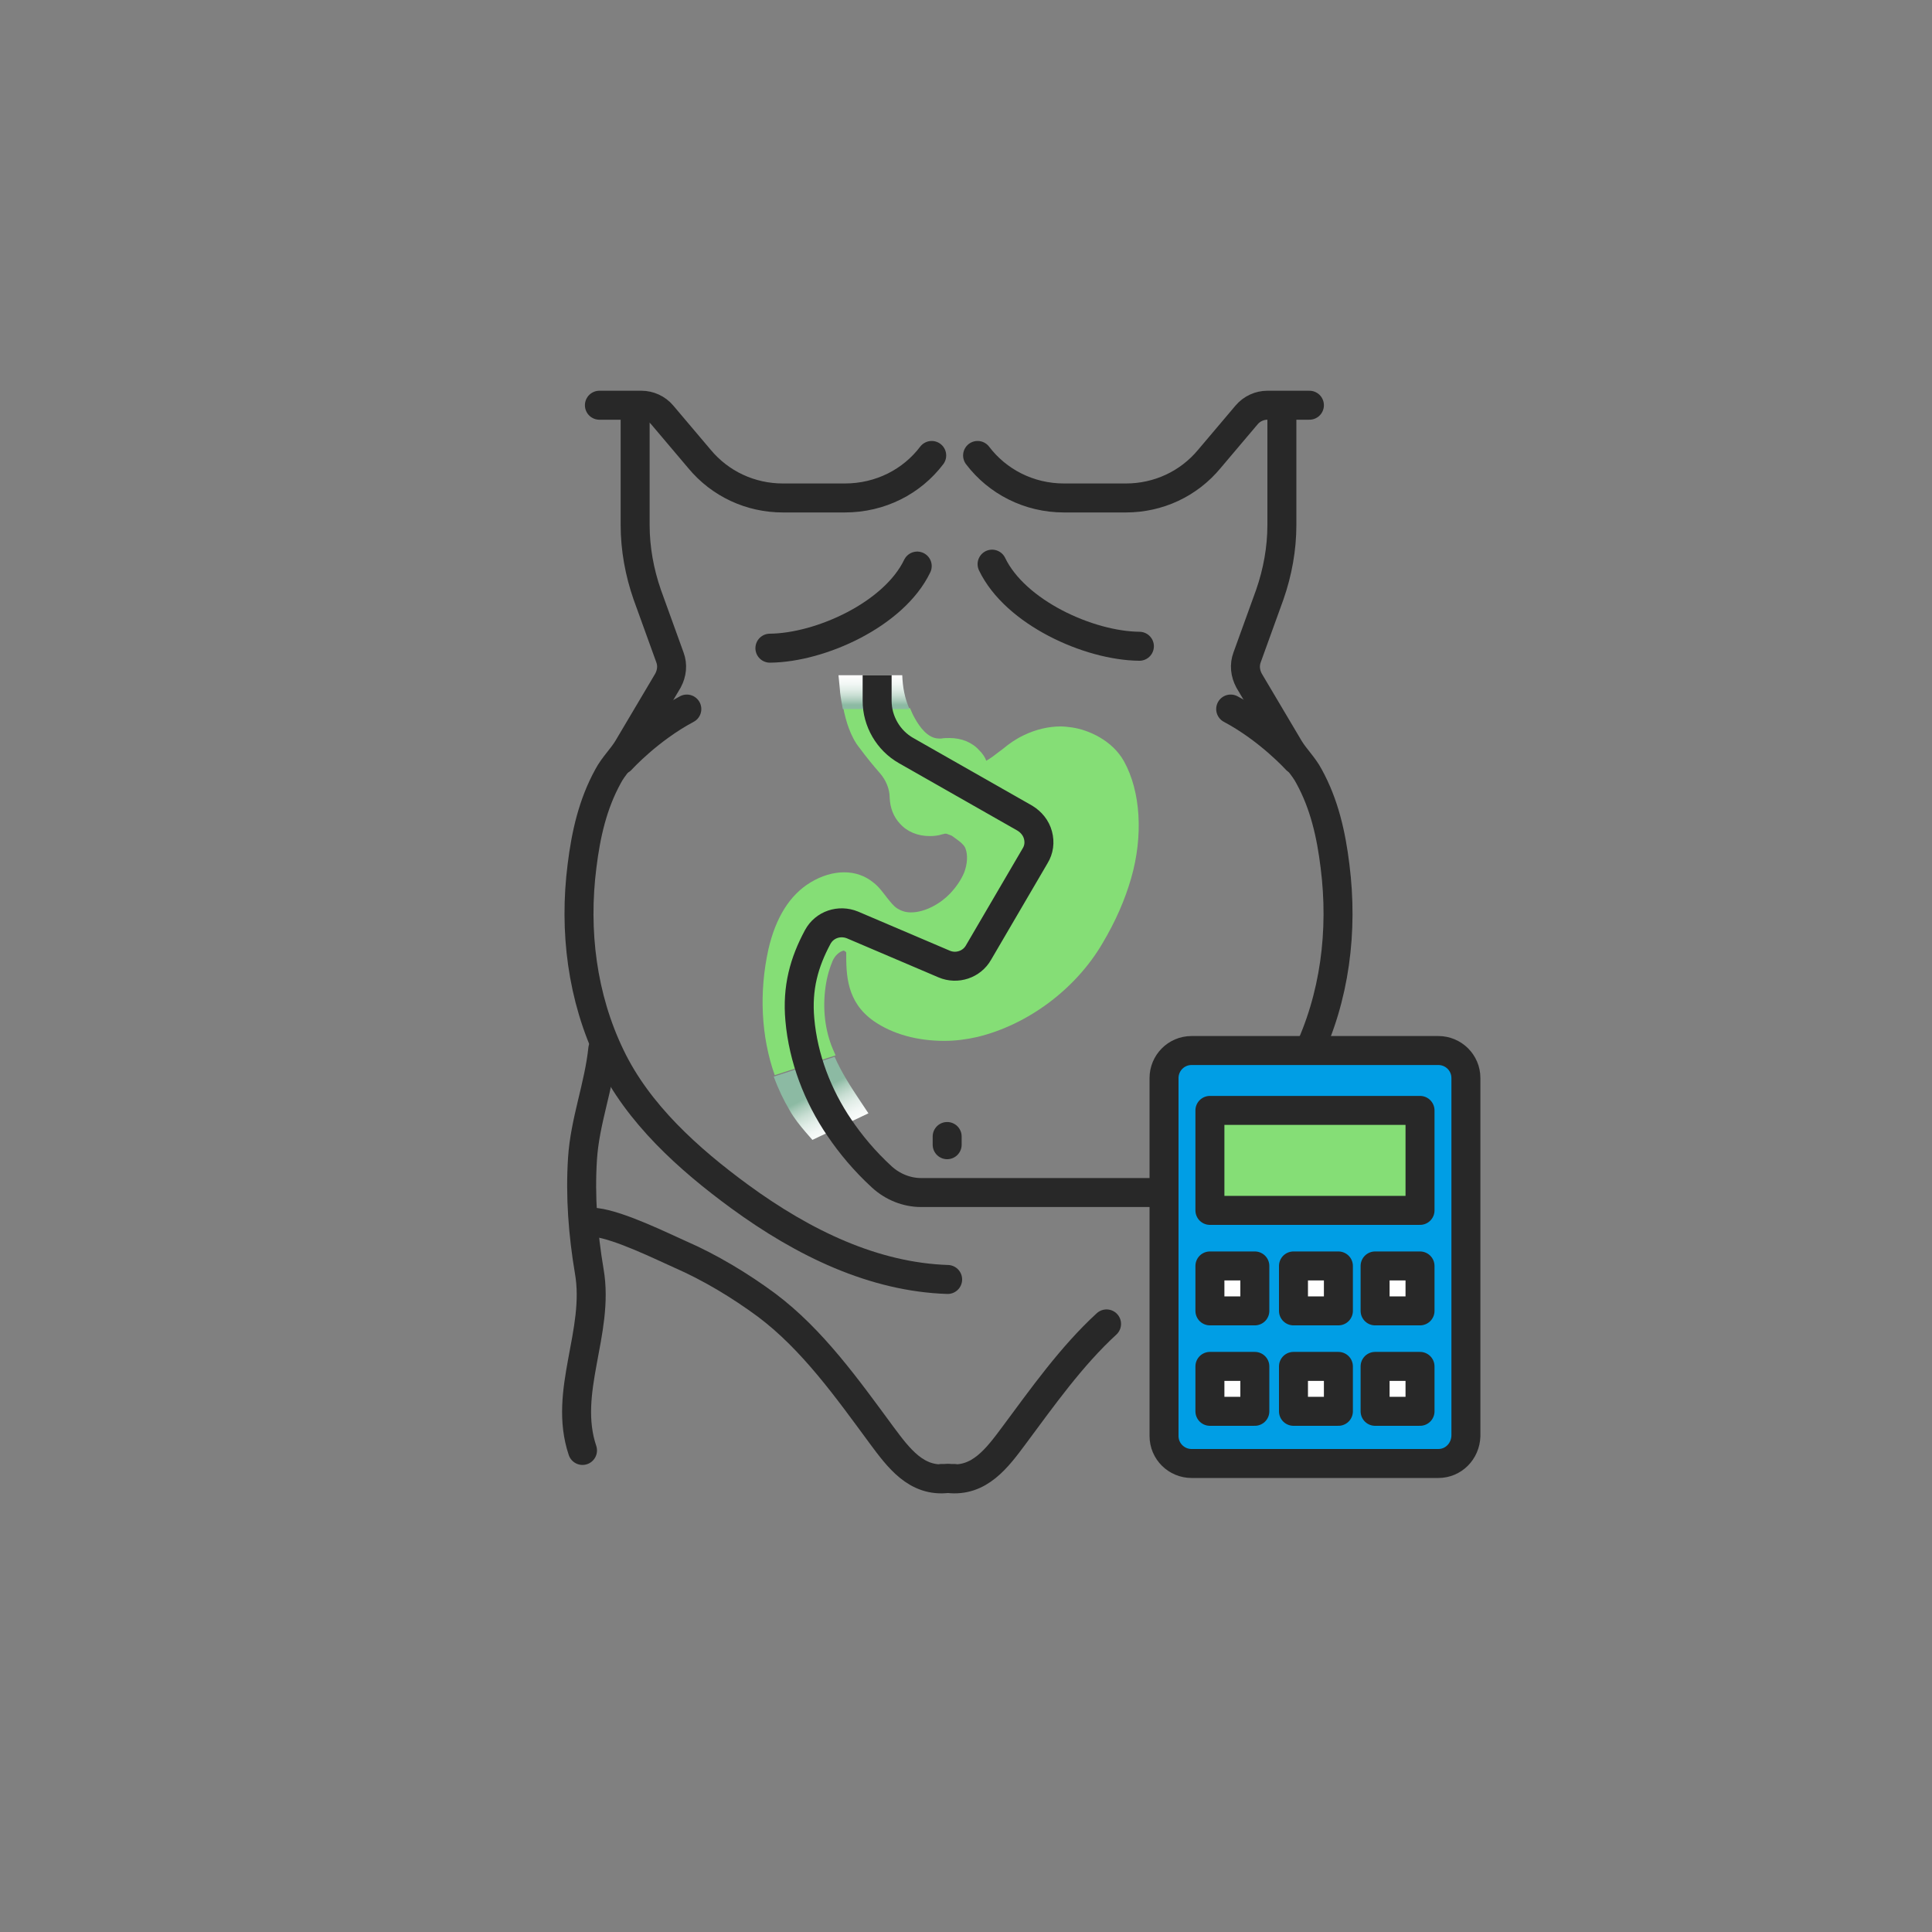 <svg width="400" height="400" viewBox="0 0 400 400" fill="none" xmlns="http://www.w3.org/2000/svg">
<rect x="0" y="0" width="400" height="400" fill="#808080" stroke="none"/>
<path d="M232.7 157.602C230.3 153.302 225.4 151.102 221.9 150.602C221.1 150.502 220.4 150.402 219.6 150.402C217.1 150.402 214.5 151.002 212 152.202C210.3 153.002 208.9 154.002 207.7 155.002C207.6 155.102 206.9 155.602 206.9 155.602C206 156.302 205.1 157.002 204.2 157.502C203.9 156.702 203.4 156.002 202.8 155.402C201.3 153.702 199.1 152.802 196.6 152.802C196 152.802 195.4 152.802 194.9 152.902C194.7 152.902 194.5 152.902 194.4 152.902C192.1 152.902 190.4 150.502 189.4 148.702C189 148.002 188.7 147.302 188.4 146.602H174.6C175.1 149.202 176.1 152.602 178 154.902C179.4 156.802 180.8 158.502 182.2 160.102C183.4 161.502 184.2 163.302 184.2 165.202C184.3 167.302 185 169.102 186.3 170.502C187.8 172.202 190 173.102 192.5 173.102C193.4 173.102 194.3 173.002 195.2 172.702C195.4 172.702 195.5 172.602 195.7 172.602C195.9 172.602 196 172.602 196.2 172.702C196.5 172.802 196.7 172.902 197 173.002L197.3 173.202C198.1 173.802 198.9 174.302 199.4 174.902C199.6 175.102 199.8 175.402 199.9 175.702C200.4 177.002 200.3 178.902 199.6 180.702C199 182.102 198.1 183.502 196.7 185.002C194.8 187.002 191.6 188.902 188.6 188.902C187.5 188.902 186.6 188.602 185.8 188.102C185 187.602 184.4 186.802 183.6 185.802C182.8 184.802 182 183.602 180.8 182.702C179.1 181.302 177 180.602 174.8 180.602C172.5 180.602 170.1 181.302 167.8 182.702C163.5 185.302 160.6 190.002 159.1 196.502C157.1 205.502 157.6 214.702 160.4 222.602L173 218.502C172.6 217.602 172.2 216.702 171.9 215.802C170.5 211.702 170.3 207.102 171.2 202.702C171.5 201.302 171.9 200.102 172.4 198.902C172.9 197.802 173.8 197.002 174.7 196.802C174.9 196.902 175.2 197.102 175.2 197.202C175.2 201.702 175.2 207.402 180.9 211.402C184.8 214.102 189.9 215.502 195.5 215.502C197.8 215.502 200.1 215.202 202.3 214.702C212.7 212.202 222.6 204.902 228.2 195.402C231 190.702 232.9 186.302 234.2 181.802C236.7 173.102 236.2 163.902 232.7 157.602Z" fill="#85DE76"/>
<path d="M186.8 139.801H184.2H183.6H173.6L173.9 142.901C173.9 143.301 174.1 144.801 174.5 146.801H188.3C187.3 144.501 186.9 142.301 186.8 139.801Z" fill="url(#paint0_linear_2_58492)"/>
<path d="M178 227.801C176.2 225.101 174.2 222.001 172.8 218.801L160.2 222.901C161.1 225.401 162.2 227.701 163.5 229.901C164.4 231.501 165.6 233.001 166.8 234.401L168.2 236.001L179.8 230.501L178 227.801Z" fill="url(#paint1_linear_2_58492)"/>
<path d="M120.6 300.299C116.5 288.099 124.2 275.799 122 263.199C120.7 255.499 120.1 247.699 120.6 239.899C121.1 232.099 124 224.899 124.8 217.199" stroke="#282828" stroke-width="6" stroke-miterlimit="10" stroke-linecap="round" stroke-linejoin="round"/>
<path d="M196.1 235.301V237.001" stroke="#282828" stroke-width="6" stroke-miterlimit="10" stroke-linecap="round" stroke-linejoin="round"/>
<path d="M202.4 94.298C206.5 99.698 213 103.098 220.3 103.098H233.1C239.8 103.098 246.1 100.198 250.4 94.998L258.1 85.898C259.2 84.598 260.8 83.898 262.4 83.898H271.1" stroke="#282828" stroke-width="6" stroke-miterlimit="10" stroke-linecap="round" stroke-linejoin="round"/>
<path d="M192.9 94.298C188.8 99.698 182.3 103.098 174.9 103.098H162.1C155.4 103.098 149.1 100.198 144.8 94.998L137.1 85.898C136 84.598 134.4 83.898 132.8 83.898H124.1" stroke="#282828" stroke-width="6" stroke-miterlimit="10" stroke-linecap="round" stroke-linejoin="round"/>
<path d="M131.5 84.5V108.7C131.5 113.6 132.4 118.5 134 123.1L138.7 136.1C139.3 137.7 139.1 139.4 138.3 140.9L130 154.9C128.8 156.9 127 158.6 125.9 160.7C122.7 166.5 121.3 172.8 120.5 179.3C118.8 192.7 120.5 206.5 126.4 218.7C132.1 230.6 142.6 240 153.1 247.7C166.5 257.5 181 264.4 196.2 264.9" stroke="#282828" stroke-width="6" stroke-miterlimit="10" stroke-linecap="round" stroke-linejoin="round"/>
<path d="M123.4 253.102C128.3 253.702 137.2 258.102 140.8 259.702C147 262.402 153.3 266.202 158.7 270.202C168.2 277.302 175.5 287.602 182.5 297.102C186 301.802 189.7 306.902 196.2 306.102C195.8 306.102 195.3 306.102 194.9 306.102" stroke="#282828" stroke-width="6" stroke-miterlimit="10" stroke-linecap="round" stroke-linejoin="round"/>
<path d="M229.1 274.102C221.8 280.802 215.8 289.302 210 297.102C206.5 301.802 202.8 306.902 196.3 306.102C196.7 306.102 197.2 306.102 197.6 306.102" stroke="#282828" stroke-width="6" stroke-miterlimit="10" stroke-linecap="round" stroke-linejoin="round"/>
<path d="M159.4 134.199C169.9 134.099 185.1 127.199 189.9 117.199" stroke="#282828" stroke-width="6" stroke-miterlimit="10" stroke-linecap="round" stroke-linejoin="round"/>
<path d="M235.9 133.801C225.4 133.701 210.2 126.801 205.4 116.801" stroke="#282828" stroke-width="6" stroke-miterlimit="10" stroke-linecap="round" stroke-linejoin="round"/>
<path d="M128.6 157.301C128.6 157.301 134.3 151.001 142.2 146.801" stroke="#282828" stroke-width="6" stroke-miterlimit="10" stroke-linecap="round" stroke-linejoin="round"/>
<path d="M265.4 84.5V108.7C265.4 113.6 264.5 118.5 262.9 123.1L258.2 136.1C257.6 137.7 257.8 139.4 258.6 140.9L266.9 154.9C268.1 156.9 269.9 158.6 271 160.7C274.2 166.5 275.6 172.8 276.4 179.3C278.1 192.7 276.4 206.5 270.5 218.7C270 219.7 269.5 220.7 268.9 221.7" stroke="#282828" stroke-width="6" stroke-miterlimit="10" stroke-linecap="round" stroke-linejoin="round"/>
<path d="M268.4 157.301C268.4 157.301 262.7 151.001 254.8 146.801" stroke="#282828" stroke-width="6" stroke-miterlimit="10" stroke-linecap="round" stroke-linejoin="round"/>
<path d="M181.6 139.801V145.101C181.6 149.301 183.9 153.301 187.6 155.401L212.2 169.401C213.5 170.201 214.5 171.401 214.9 172.901C215.3 174.401 215.1 175.901 214.3 177.201L202.6 197.201C201.2 199.701 198.1 200.701 195.5 199.601L176.5 191.501C173.8 190.401 170.7 191.401 169.3 194.001C166.5 199.201 165 204.501 165.6 211.101C166.3 219.101 169.3 226.901 173.8 233.501C176.1 236.901 179 240.401 182.6 243.701C184.8 245.701 187.7 246.901 190.7 246.901H244.4" stroke="#282828" stroke-width="6" stroke-miterlimit="10" stroke-linejoin="round"/>
<path d="M297.8 303H246.7C243.6 303 241 300.5 241 297.3V223.2C241 220.1 243.5 217.5 246.7 217.5H297.8C300.9 217.5 303.5 220 303.5 223.2V297.3C303.4 300.5 300.9 303 297.8 303Z" fill="#009EE5" stroke="#282828" stroke-width="6" stroke-miterlimit="10" stroke-linecap="round" stroke-linejoin="round"/>
<path d="M294 229.898H250.5V250.598H294V229.898Z" fill="#85DE76" stroke="#282828" stroke-width="6" stroke-miterlimit="10" stroke-linecap="round" stroke-linejoin="round"/>
<path d="M259.8 262.102H250.5V271.402H259.8V262.102Z" fill="white" stroke="#282828" stroke-width="6" stroke-miterlimit="10" stroke-linecap="round" stroke-linejoin="round"/>
<path d="M277.1 262.102H267.8V271.402H277.1V262.102Z" fill="white" stroke="#282828" stroke-width="6" stroke-miterlimit="10" stroke-linecap="round" stroke-linejoin="round"/>
<path d="M294 262.102H284.7V271.402H294V262.102Z" fill="white" stroke="#282828" stroke-width="6" stroke-miterlimit="10" stroke-linecap="round" stroke-linejoin="round"/>
<path d="M259.8 282.898H250.5V292.198H259.8V282.898Z" fill="white" stroke="#282828" stroke-width="6" stroke-miterlimit="10" stroke-linecap="round" stroke-linejoin="round"/>
<path d="M277.1 282.898H267.8V292.198H277.1V282.898Z" fill="white" stroke="#282828" stroke-width="6" stroke-miterlimit="10" stroke-linecap="round" stroke-linejoin="round"/>
<path d="M294 282.898H284.7V292.198H294V282.898Z" fill="white" stroke="#282828" stroke-width="6" stroke-miterlimit="10" stroke-linecap="round" stroke-linejoin="round"/>
<defs>
<linearGradient id="paint0_linear_2_58492" x1="180.934" y1="138.522" x2="180.934" y2="145.924" gradientUnits="userSpaceOnUse">
<stop stop-color="white"/>
<stop offset="0.23" stop-color="#FCFDFC"/>
<stop offset="0.411" stop-color="#F2F7F5"/>
<stop offset="0.576" stop-color="#E1EDE7"/>
<stop offset="0.73" stop-color="#CADFD4"/>
<stop offset="0.876" stop-color="#ACCDBC"/>
<stop offset="1" stop-color="#8CBAA3"/>
</linearGradient>
<linearGradient id="paint1_linear_2_58492" x1="169.334" y1="225.968" x2="174.973" y2="236.634" gradientUnits="userSpaceOnUse">
<stop stop-color="#8CBAA3"/>
<stop offset="0.124" stop-color="#ACCDBC"/>
<stop offset="0.27" stop-color="#CADFD4"/>
<stop offset="0.424" stop-color="#E1EDE7"/>
<stop offset="0.589" stop-color="#F2F7F5"/>
<stop offset="0.77" stop-color="#FCFDFC"/>
<stop offset="1" stop-color="white"/>
</linearGradient>
</defs>
</svg>
